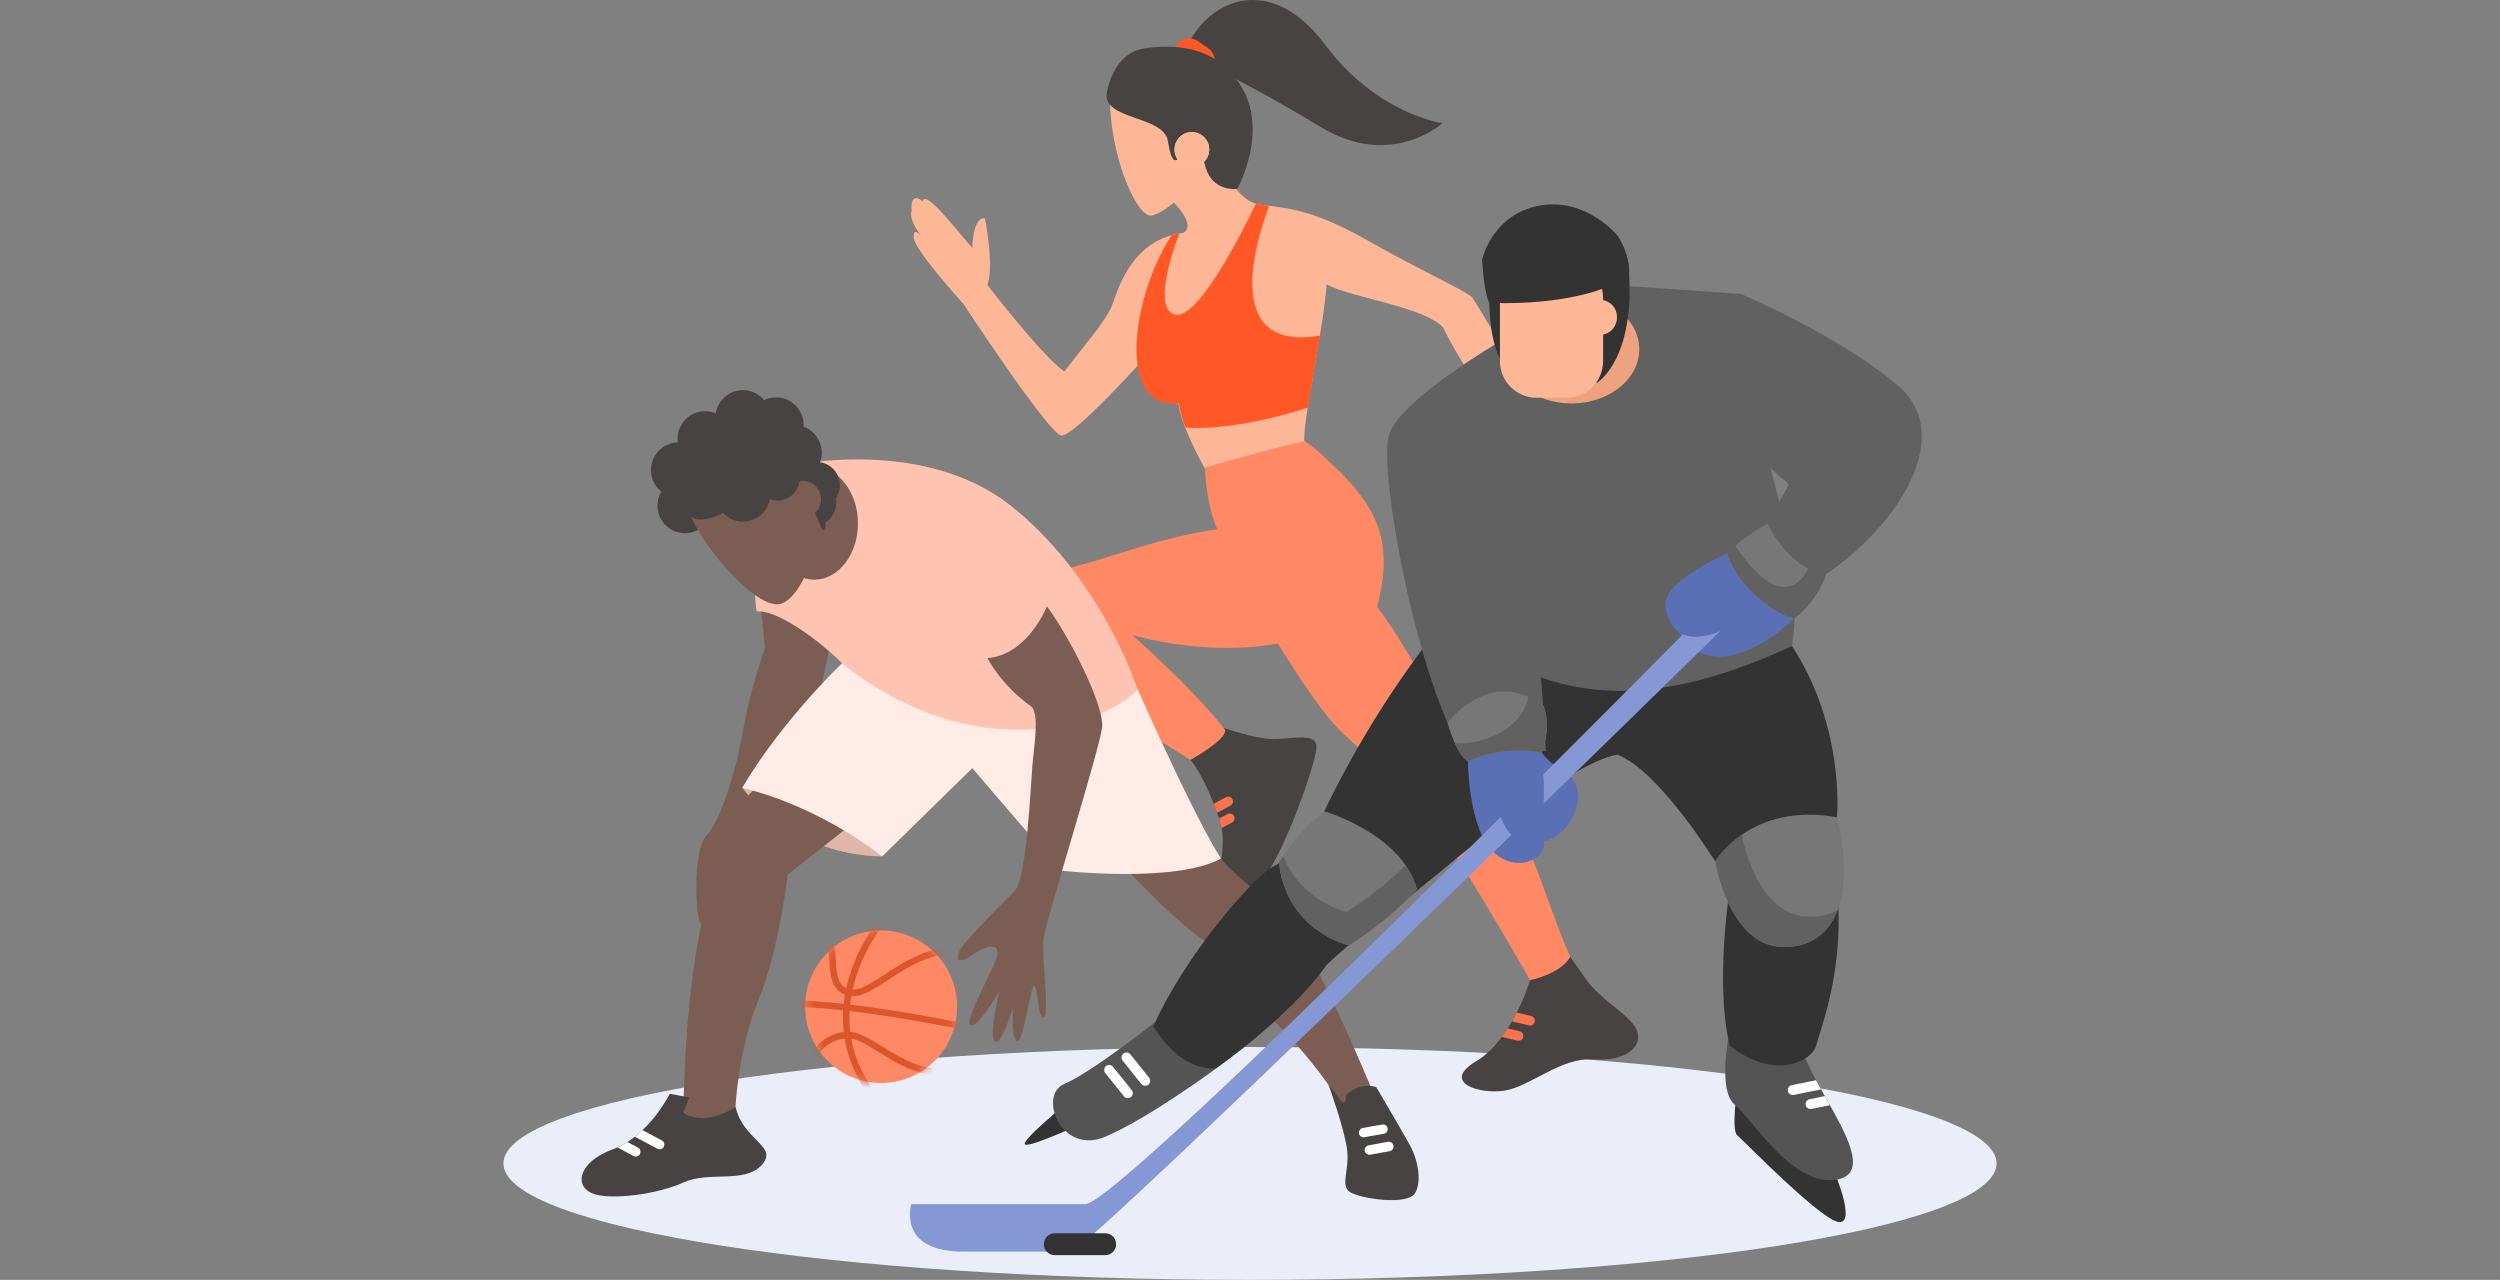 <svg width="293" height="150" viewBox="0 0 293 150" fill="none" xmlns="http://www.w3.org/2000/svg">
<rect x="0" y="0" width="293" height="150" fill="#808080" stroke="none"/>
<g clip-path="url(#clip0_6857_17709)">
<path d="M146.5 150C194.825 150 234 143.891 234 136.355C234 128.819 194.825 122.71 146.5 122.71C98.175 122.71 59 128.819 59 136.355C59 143.891 98.175 150 146.5 150Z" fill="#EBEEF8"/>
<path d="M139.52 4.676C142.291 -0.3 149.216 -2.927 155.296 5.237C161.376 13.401 169.056 14.436 169.056 14.436C169.056 14.436 163.052 19.883 154.831 14.907C146.61 9.931 141.814 7.774 141.814 7.774L139.52 4.676Z" fill="#464342"/>
<path d="M142.049 8.219C141.915 8.422 141.742 8.596 141.54 8.731C141.339 8.867 141.113 8.961 140.875 9.008C140.637 9.055 140.392 9.054 140.154 9.005C139.917 8.956 139.691 8.861 139.49 8.724L138.343 7.933C137.937 7.65 137.657 7.219 137.565 6.731C137.472 6.244 137.574 5.739 137.849 5.327C137.983 5.124 138.156 4.951 138.358 4.816C138.56 4.681 138.786 4.587 139.024 4.541C139.262 4.494 139.507 4.496 139.744 4.545C139.981 4.593 140.207 4.689 140.407 4.826L141.554 5.613C141.961 5.896 142.241 6.327 142.333 6.815C142.426 7.302 142.324 7.807 142.049 8.219Z" fill="#FF5826"/>
<path d="M143.4 85.3C143.4 85.3 146.811 86.524 149.032 86.614C151.254 86.704 154.388 85.677 154.294 87.65C154.2 89.622 148.661 106.326 144.602 105.761C140.543 105.197 144.602 100.884 142.845 95.813C141.089 90.743 139.52 89.057 139.52 89.057L143.4 85.3Z" fill="#464342"/>
<path d="M179.32 114.867C179.32 114.867 177.29 121.815 173.043 124.348C168.796 126.881 173.414 128.289 176.365 127.818C179.315 127.348 183.017 123.878 186.709 124.16C190.402 124.442 192.525 122.752 191.881 120.874C191.237 118.996 187.724 117.4 185.878 114.772L184.031 112.145L179.32 114.867Z" fill="#464342"/>
<path d="M148.572 73.38C148.572 73.38 154.205 83.221 157.804 86.336C161.402 89.451 164.268 93.375 166.673 95.065C169.077 96.755 179.319 114.867 179.319 114.867C179.319 114.867 182.829 114.212 184.031 112.145C181.72 107.174 178.859 96.567 175.721 93.469C172.582 90.371 171.38 88.762 170.455 86.897C169.529 85.031 165.764 76.948 161.407 71.129C163.347 63.526 161.778 59.303 154.759 53.201C155.126 62.118 148.572 73.38 148.572 73.38Z" fill="#FF8965"/>
<path d="M152.913 51.7C157.898 54.892 166.673 67.373 156.606 73.008C146.539 78.643 132.689 74.416 132.689 74.416C132.689 74.416 139.614 80.513 143.4 85.301C144.603 86.242 139.52 89.057 139.52 89.057C139.52 89.057 129.364 82.768 127.155 80.983C124.946 79.199 120.333 76.277 119.586 73.008C118.84 69.739 122.17 67.373 126.511 66.247C130.852 65.122 135.747 63.056 142.671 62.024C141.392 59.303 141.192 54.797 141.192 54.797L146.411 51.824L152.913 51.7Z" fill="#FF8965"/>
<path d="M134.258 41.846C134.258 41.846 125.854 51.229 124.379 51.041C122.904 50.852 112.926 35.637 112.926 35.637C112.926 35.637 107.293 29.442 107.11 27.936C106.927 26.429 107.963 27.653 107.963 27.653C107.963 27.653 106.394 25.685 106.854 24.658C106.671 23.156 107.408 22.878 108.133 23.627C108.41 22.125 111.83 26.622 113.954 29.069C114.043 26.16 114.875 25.411 115.429 25.599C115.706 26.725 116.444 31.791 115.706 33.387C115.706 33.387 122.447 42.115 124.754 43.527C127.619 39.77 129.649 37.614 130.387 35.642C131.124 33.669 132.698 28.038 138.701 27.289C140.36 26.254 137.203 23.384 137.203 23.384C137.203 23.384 141.656 19.964 142.854 17.063C143.409 19.789 144.795 23.635 147.843 24.012C150.892 24.388 153.936 24.572 160.209 28.141C166.481 31.709 172.118 34.242 172.574 34.897C173.03 35.552 180.701 47.947 181.993 53.013C183.285 58.079 182.846 61.836 182.181 61.648C181.81 63.338 180.978 63.62 180.518 62.589C180.424 64.275 179.78 63.997 179.503 63.244C178.855 64.181 178.3 63.432 178.117 62.118C177.934 60.805 177.657 59.397 177.657 59.397C177.564 59.54 177.438 59.657 177.289 59.738C177.14 59.82 176.973 59.863 176.804 59.864C176.25 59.864 176.25 56.868 176.616 55.829C176.983 54.789 178.19 52.637 177.264 51.229C176.339 49.821 171.538 43.348 169.137 38.393C167.005 35.954 158.051 34.824 155.471 33.322C155.288 37.55 152.517 50.219 152.887 51.721C149.562 52.38 141.157 54.819 141.157 54.819C141.157 54.819 138.48 50.112 138.113 47.31C135.55 46.818 133.619 45.504 134.258 41.846Z" fill="#FDB797"/>
<path d="M147.835 24.012C147.617 23.982 147.401 23.933 147.191 23.866C145.515 27.358 140.441 37.413 137.768 36.869C135.094 36.326 137.371 29.596 138.22 27.366C137.9 27.422 137.597 27.495 137.303 27.576C132.741 34.542 130.656 48.037 138.156 47.288C138.315 48.256 138.584 49.202 138.958 50.108C145.166 50.561 153.297 47.759 153.297 47.759V47.733C153.677 45.303 154.248 42.171 154.717 39.317C142.616 41.456 147.647 26.981 148.747 24.123L147.835 24.012Z" fill="#FF5826"/>
<path d="M132.499 8.855C132.499 8.855 129.821 7.019 130.115 12.624C130.469 19.351 133.394 25.461 134.917 25.264C136.439 25.067 140.489 21.901 143.905 15.799C147.32 9.698 132.499 8.855 132.499 8.855Z" fill="#FDB797"/>
<path d="M129.734 10.773C129.052 14.123 136.382 13.464 136.876 16.532C137.371 19.6 137.917 19.322 139.243 16.96C140.322 15.052 140.445 16.768 141.307 19.647C142.168 22.527 144.999 22.15 144.999 22.15C144.999 22.15 148.632 15.642 145.617 10.388C142.603 5.134 137.49 5.253 134.352 5.63C131.214 6.007 130.105 8.959 129.734 10.773Z" fill="#464342"/>
<path d="M141.72 17.542C141.716 17.945 141.593 18.338 141.367 18.671C141.14 19.004 140.821 19.262 140.449 19.413C140.077 19.564 139.668 19.601 139.275 19.52C138.882 19.438 138.521 19.242 138.239 18.955C137.957 18.668 137.766 18.304 137.689 17.909C137.613 17.513 137.655 17.104 137.81 16.732C137.966 16.36 138.227 16.043 138.562 15.82C138.896 15.598 139.289 15.479 139.69 15.48C139.959 15.482 140.224 15.536 140.471 15.641C140.718 15.745 140.942 15.898 141.131 16.089C141.319 16.281 141.468 16.508 141.569 16.757C141.671 17.006 141.722 17.273 141.72 17.542Z" fill="#F9DDCD"/>
<g style="mix-blend-mode:multiply">
<path d="M141.72 17.542C141.716 17.945 141.593 18.338 141.367 18.671C141.14 19.004 140.821 19.262 140.449 19.413C140.077 19.564 139.668 19.601 139.275 19.52C138.882 19.438 138.521 19.242 138.239 18.955C137.957 18.668 137.766 18.304 137.689 17.909C137.613 17.513 137.655 17.104 137.81 16.732C137.966 16.36 138.227 16.043 138.562 15.82C138.896 15.598 139.289 15.479 139.69 15.48C139.959 15.482 140.224 15.536 140.471 15.641C140.718 15.745 140.942 15.898 141.131 16.089C141.319 16.281 141.468 16.508 141.569 16.757C141.671 17.006 141.722 17.273 141.72 17.542Z" fill="#FDB797"/>
</g>
<path d="M143.69 93.434L142.249 94.192C142.377 94.521 142.509 94.881 142.646 95.249L144.202 94.431C144.332 94.362 144.43 94.243 144.474 94.101C144.518 93.959 144.504 93.806 144.436 93.674C144.404 93.609 144.359 93.55 144.303 93.502C144.248 93.454 144.183 93.418 144.114 93.396C144.044 93.374 143.971 93.365 143.898 93.372C143.825 93.379 143.755 93.4 143.69 93.434Z" fill="#FB734B"/>
<path d="M144.624 95.646C144.591 95.581 144.546 95.522 144.491 95.474C144.435 95.427 144.371 95.39 144.302 95.368C144.232 95.345 144.159 95.336 144.086 95.342C144.013 95.348 143.942 95.369 143.878 95.403L142.88 95.925C143.002 96.291 143.097 96.666 143.166 97.046L144.385 96.404C144.516 96.335 144.615 96.216 144.66 96.074C144.704 95.933 144.691 95.779 144.624 95.646Z" fill="#FB734B"/>
<path d="M177.209 119.702L179.204 120.181C179.276 120.198 179.351 120.2 179.423 120.188C179.496 120.175 179.565 120.148 179.627 120.108C179.689 120.068 179.743 120.016 179.784 119.955C179.826 119.894 179.855 119.826 179.87 119.753C179.887 119.68 179.889 119.605 179.877 119.531C179.865 119.457 179.838 119.387 179.798 119.324C179.758 119.26 179.707 119.205 179.646 119.162C179.585 119.119 179.516 119.089 179.443 119.073L177.738 118.666C177.593 119.013 177.409 119.377 177.209 119.702Z" fill="#FB734B"/>
<path d="M177.849 121.965C177.921 121.982 177.996 121.984 178.068 121.972C178.141 121.96 178.211 121.933 178.273 121.893C178.336 121.853 178.39 121.801 178.432 121.74C178.474 121.679 178.503 121.61 178.518 121.537C178.535 121.465 178.537 121.39 178.524 121.317C178.511 121.243 178.485 121.173 178.445 121.11C178.405 121.048 178.354 120.993 178.293 120.951C178.233 120.908 178.164 120.877 178.092 120.861L176.693 120.523C176.48 120.861 176.267 121.191 176.007 121.516L177.849 121.965Z" fill="#FB734B"/>
<path d="M83.501 59.256C83.501 59.895 83.312 60.521 82.957 61.053C82.603 61.585 82.1 61.999 81.511 62.244C80.922 62.489 80.274 62.553 79.648 62.428C79.023 62.303 78.449 61.995 77.998 61.543C77.547 61.091 77.24 60.514 77.116 59.887C76.991 59.259 77.055 58.609 77.299 58.018C77.543 57.427 77.956 56.922 78.486 56.566C79.016 56.211 79.64 56.021 80.277 56.021C81.132 56.021 81.952 56.362 82.557 56.968C83.161 57.575 83.501 58.398 83.501 59.256Z" fill="#464342"/>
<path d="M89.274 56.573C89.274 59.748 86.899 62.32 83.974 62.32C81.049 62.32 78.67 59.752 78.67 56.573C78.67 53.394 81.045 50.827 83.974 50.827C86.904 50.827 89.274 53.403 89.274 56.573Z" fill="#464342"/>
<path d="M89.141 70.749L89.653 75.981C88.545 79.099 87.69 82.302 87.095 85.557C86.204 90.666 84.464 96.113 82.81 97.901C81.155 99.69 81.53 107.349 82.046 108.115C82.562 108.881 83.304 105.86 83.304 105.86L96.032 85.942L96.266 80.44L97.546 74.308L89.141 70.749Z" fill="#7C5D53"/>
<path d="M103.391 100.371C100.231 100.343 97.117 99.607 94.277 98.215C91.437 96.823 88.944 94.811 86.98 92.326C98.262 89.986 103.391 100.371 103.391 100.371Z" fill="#DFB7AA"/>
<path d="M100.975 95.689L92.323 102.497C92.323 102.497 91.308 111.349 88.912 117.138C86.516 122.928 86.2 129.739 86.2 129.739C86.2 129.739 83.313 132.884 80.09 130.334C80.516 108.709 83.74 105.56 83.313 100.285C83.096 97.354 90.127 90.751 90.127 90.751L100.975 95.689Z" fill="#7C5D53"/>
<path d="M130.497 100.285C130.497 100.285 136.774 107.097 140.334 109.647C143.894 112.197 145.084 115.607 149.668 120.036C152.574 122.903 155.136 126.103 157.3 129.569L160.711 127.523C160.711 127.523 154.605 112.715 151.382 108.8C148.158 104.885 144.849 102.839 143.11 100.623C136.944 98.244 130.497 100.285 130.497 100.285Z" fill="#7C5D53"/>
<path d="M99.575 76.876C99.575 76.876 92.071 83.769 86.98 92.326C96.394 94.624 103.391 100.37 103.391 100.37L113.953 90.029L124.259 102.03C124.259 102.03 137.75 103.562 143.093 100.623C139.528 95.009 132.275 78.407 132.275 78.407C132.275 78.407 118.537 81.985 99.575 76.876Z" fill="#FFECE6"/>
<path d="M93.764 54.404C93.764 54.404 108.526 51.409 118.452 59.256C128.378 67.103 132.949 79.345 133.295 80.876C129.031 85.219 114.107 89.9 98.855 77.881C95.209 74.304 90.711 71.412 88.677 71.664C87.995 67.086 88.762 58.148 93.764 54.404Z" fill="#FFC3B1"/>
<path d="M100.552 61.34C100.552 64.985 98.254 67.938 95.435 67.938C92.617 67.938 90.318 64.985 90.318 61.34C90.318 57.694 92.617 54.742 95.435 54.742C98.254 54.742 100.552 57.699 100.552 61.34Z" fill="#7C5D53"/>
<path d="M98.007 58.914C98.007 59.453 97.849 59.981 97.55 60.429C97.252 60.878 96.828 61.228 96.332 61.435C95.835 61.642 95.289 61.696 94.761 61.591C94.234 61.486 93.75 61.227 93.37 60.845C92.99 60.464 92.731 59.978 92.626 59.449C92.522 58.919 92.576 58.371 92.782 57.873C92.988 57.375 93.337 56.949 93.784 56.65C94.231 56.351 94.757 56.191 95.295 56.192C96.013 56.194 96.703 56.481 97.211 56.991C97.719 57.501 98.005 58.192 98.007 58.914Z" fill="#464342"/>
<path d="M80.362 58.661C80.951 62.602 88.592 71.767 91.559 70.748C94.527 69.73 96.139 62.148 96.139 62.148C96.139 62.148 97.073 55.512 93.427 51.935C89.781 48.358 78.921 48.957 80.362 58.661Z" fill="#7C5D53"/>
<path d="M79.855 59.17C81.493 63.599 87.833 58.139 88.929 57.296C92.152 54.827 95.295 59.008 96.139 61.575C96.983 64.142 97.585 57.236 94.276 51.871C90.967 46.505 87.219 47.494 84.435 49.042C81.552 50.66 77.902 53.912 79.855 59.17Z" fill="#464342"/>
<path d="M80.106 130.334L80.789 128.623L78.495 128.195C78.495 128.195 76.056 133.141 71.881 134.673C67.707 136.205 67.298 139.016 69.421 139.868C71.544 140.719 77.139 139.953 80.106 138.584C83.074 137.215 87.236 138.755 89.27 136.543C91.303 134.331 87.065 133.65 86.217 129.735C82.145 132.29 80.106 130.334 80.106 130.334Z" fill="#464342"/>
<path d="M115.143 75.939C115.143 75.939 116.584 79.79 120.912 82.836C121.841 83.855 121.163 87.603 120.993 89.729C120.822 91.856 120.315 102.993 118.959 104.371C117.603 105.749 113.416 109.895 112.597 111.217C111.778 112.539 112.409 112.993 113.782 112.026C115.488 110.836 116.925 110.494 116.925 111.688C116.925 112.882 113.019 119.347 113.701 120.113C114.384 120.878 117.112 116.198 117.112 116.198C117.112 116.198 115.833 121.563 116.605 122.072C117.377 122.581 118.737 118.072 118.737 118.072C118.737 118.072 118.485 121.987 119.249 121.987C120.012 121.987 120.69 115.688 121.197 115.603C121.705 115.517 121.538 119.261 122.302 119.18C123.065 119.099 122.046 112.026 122.302 109.985C122.558 107.944 128.919 87.684 129.171 85.215C129.422 82.746 125.525 74.912 122.724 71.095C118.537 69.983 115.143 75.939 115.143 75.939Z" fill="#7C5D53"/>
<path d="M155.688 127.078C155.688 127.078 157.641 132.482 157.893 134.866C158.144 137.249 157.04 138.952 158.234 139.718C159.428 140.484 165.022 141.335 165.871 139.803C166.719 138.272 166.037 135.717 165.359 134.438C164.681 133.158 161.287 127.395 161.287 127.395C160.669 127.219 160.015 127.216 159.396 127.385C158.776 127.554 158.214 127.888 157.769 128.353C157.769 129.8 157.151 128.991 157.151 128.991L155.688 127.078Z" fill="#464342"/>
<path d="M98.433 56.873C98.433 57.412 98.274 57.939 97.975 58.387C97.677 58.835 97.253 59.184 96.757 59.391C96.26 59.597 95.714 59.651 95.187 59.546C94.66 59.441 94.176 59.181 93.796 58.8C93.417 58.419 93.158 57.933 93.053 57.404C92.948 56.876 93.002 56.328 93.208 55.83C93.413 55.331 93.761 54.906 94.208 54.606C94.655 54.307 95.18 54.147 95.717 54.147C96.074 54.147 96.427 54.218 96.757 54.354C97.086 54.491 97.385 54.692 97.638 54.945C97.89 55.198 98.09 55.499 98.227 55.83C98.363 56.16 98.433 56.515 98.433 56.873Z" fill="#464342"/>
<path d="M112.171 117.99C112.171 119.758 111.649 121.486 110.67 122.956C109.691 124.426 108.299 125.572 106.671 126.248C105.044 126.925 103.252 127.102 101.524 126.756C99.796 126.411 98.209 125.559 96.964 124.309C95.718 123.058 94.87 121.465 94.527 119.731C94.184 117.997 94.361 116.2 95.036 114.567C95.71 112.933 96.853 111.538 98.318 110.556C99.784 109.574 101.506 109.051 103.268 109.052C104.438 109.052 105.596 109.283 106.676 109.732C107.757 110.181 108.738 110.84 109.565 111.67C110.392 112.5 111.047 113.485 111.495 114.57C111.942 115.654 112.172 116.816 112.171 117.99Z" fill="#FF8965"/>
<path d="M96.224 58.533C96.223 58.962 96.096 59.381 95.858 59.737C95.62 60.093 95.282 60.37 94.886 60.534C94.491 60.697 94.057 60.74 93.638 60.656C93.219 60.571 92.834 60.364 92.532 60.061C92.23 59.757 92.025 59.371 91.942 58.95C91.859 58.529 91.902 58.093 92.065 57.697C92.229 57.301 92.506 56.963 92.862 56.724C93.217 56.486 93.635 56.359 94.062 56.359C94.346 56.359 94.628 56.415 94.891 56.525C95.153 56.634 95.391 56.794 95.592 56.996C95.793 57.198 95.952 57.438 96.061 57.701C96.169 57.965 96.225 58.248 96.224 58.533Z" fill="#7C5D53"/>
<path d="M109.796 71.429C109.796 71.429 113.868 75.344 114.717 77.132C120.145 77.56 122.69 71.087 122.69 71.087C122.69 71.087 120.401 66.915 118.695 65.131C114.802 61.297 108.104 65.131 109.796 71.429Z" fill="#FFC3B1"/>
<mask id="mask0_6857_17709" style="mask-type:luminance" maskUnits="userSpaceOnUse" x="94" y="109" width="19" height="18">
<path d="M112.172 117.99C112.172 119.758 111.65 121.486 110.671 122.956C109.692 124.426 108.3 125.572 106.672 126.248C105.045 126.925 103.253 127.102 101.525 126.756C99.797 126.411 98.21 125.559 96.965 124.309C95.719 123.058 94.871 121.465 94.528 119.731C94.185 117.997 94.362 116.2 95.037 114.567C95.712 112.933 96.854 111.538 98.319 110.556C99.785 109.574 101.507 109.051 103.269 109.052C104.439 109.052 105.597 109.283 106.677 109.732C107.758 110.181 108.739 110.84 109.566 111.67C110.393 112.5 111.048 113.485 111.496 114.57C111.943 115.654 112.173 116.816 112.172 117.99Z" fill="white"/>
</mask>
<g mask="url(#mask0_6857_17709)">
<path d="M102.591 129.342C98.011 123.805 98.4 118.191 99.529 114.464C100.284 111.989 101.496 109.678 103.103 107.653L103.682 108.153C102.15 110.109 100.994 112.333 100.271 114.713C98.715 119.847 99.7 124.622 103.196 128.832L102.591 129.342Z" fill="#DC562D"/>
<path d="M99.986 116.753C99.823 116.753 99.66 116.737 99.5 116.706C97.368 116.278 97.274 114.19 97.189 112.522C97.137 111.529 97.091 110.596 96.664 110.241L97.146 109.651C97.837 110.215 97.892 111.319 97.952 112.487C98.05 114.387 98.216 115.654 99.657 115.953C100.681 116.171 102.045 115.273 103.623 114.242C106.275 112.496 109.912 110.104 114.683 111.247L114.509 111.991C110.057 110.93 106.718 113.125 104.041 114.888C102.463 115.91 101.18 116.753 99.986 116.753Z" fill="#DC562D"/>
<path d="M114.641 121.045C98.988 117.78 92.528 117.986 92.469 117.99L92.435 117.237C92.699 117.237 99.027 117.019 114.795 120.309L114.641 121.045Z" fill="#DC562D"/>
<path d="M110.531 126.111C107.482 126.111 104.988 124.554 102.971 123.304C101.547 122.419 100.319 121.644 99.338 121.691C96.328 121.807 95.368 124.596 95.36 124.622L94.635 124.382C94.635 124.348 95.778 121.062 99.325 120.925C100.536 120.878 101.883 121.704 103.389 122.637C106.373 124.481 110.036 126.77 114.94 124.147L115.298 124.823C113.842 125.647 112.202 126.09 110.531 126.111Z" fill="#DC562D"/>
</g>
<path d="M94.19 49.808C94.19 50.449 94.001 51.075 93.646 51.607C93.291 52.139 92.787 52.553 92.197 52.798C91.608 53.042 90.959 53.106 90.333 52.98C89.707 52.854 89.133 52.545 88.683 52.091C88.233 51.637 87.927 51.06 87.804 50.431C87.681 49.803 87.746 49.152 87.992 48.561C88.238 47.971 88.653 47.466 89.185 47.112C89.717 46.758 90.341 46.571 90.98 46.574C91.832 46.578 92.648 46.921 93.249 47.527C93.851 48.133 94.189 48.953 94.19 49.808Z" fill="#464342"/>
<path d="M96.309 53.056C96.309 53.696 96.12 54.321 95.766 54.853C95.412 55.385 94.908 55.8 94.319 56.044C93.73 56.289 93.082 56.353 92.457 56.229C91.832 56.104 91.257 55.796 90.806 55.343C90.356 54.891 90.049 54.315 89.924 53.687C89.8 53.06 89.864 52.409 90.108 51.818C90.352 51.227 90.765 50.722 91.295 50.366C91.825 50.011 92.448 49.821 93.086 49.821C93.509 49.821 93.929 49.904 94.32 50.066C94.711 50.229 95.067 50.467 95.367 50.767C95.666 51.068 95.903 51.425 96.065 51.818C96.227 52.21 96.31 52.631 96.309 53.056Z" fill="#464342"/>
<path d="M90.289 48.957C90.289 49.597 90.1 50.222 89.746 50.754C89.391 51.286 88.888 51.701 88.299 51.945C87.71 52.19 87.062 52.254 86.436 52.13C85.811 52.005 85.237 51.697 84.786 51.244C84.335 50.792 84.028 50.215 83.904 49.588C83.779 48.961 83.843 48.31 84.087 47.719C84.331 47.128 84.744 46.623 85.274 46.267C85.805 45.912 86.428 45.722 87.065 45.722C87.92 45.723 88.739 46.065 89.344 46.671C89.948 47.277 90.288 48.099 90.289 48.957Z" fill="#464342"/>
<path d="M85.863 51.426C85.863 52.065 85.674 52.691 85.32 53.223C84.966 53.755 84.462 54.169 83.873 54.414C83.284 54.659 82.636 54.723 82.011 54.598C81.385 54.473 80.811 54.165 80.36 53.713C79.909 53.261 79.602 52.684 79.478 52.057C79.354 51.429 79.417 50.779 79.661 50.188C79.905 49.597 80.319 49.092 80.849 48.736C81.379 48.381 82.002 48.191 82.639 48.191C83.495 48.191 84.314 48.532 84.919 49.138C85.523 49.745 85.863 50.568 85.863 51.426Z" fill="#464342"/>
<path d="M82.737 55.084C82.737 55.724 82.548 56.349 82.194 56.881C81.84 57.413 81.336 57.828 80.747 58.073C80.158 58.317 79.51 58.382 78.885 58.257C78.259 58.132 77.685 57.824 77.234 57.371C76.783 56.919 76.476 56.343 76.352 55.715C76.228 55.088 76.291 54.437 76.535 53.846C76.779 53.255 77.193 52.75 77.723 52.395C78.253 52.039 78.876 51.849 79.514 51.849C80.368 51.849 81.188 52.19 81.793 52.797C82.397 53.403 82.737 54.226 82.737 55.084Z" fill="#464342"/>
<path d="M90.289 57.895C90.289 58.535 90.1 59.161 89.746 59.693C89.391 60.224 88.888 60.639 88.299 60.884C87.71 61.129 87.062 61.193 86.436 61.068C85.811 60.943 85.237 60.635 84.786 60.183C84.335 59.73 84.028 59.154 83.904 58.526C83.779 57.899 83.843 57.249 84.087 56.657C84.331 56.066 84.744 55.561 85.274 55.206C85.805 54.85 86.428 54.661 87.065 54.661C87.92 54.661 88.74 55.001 89.345 55.608C89.949 56.215 90.289 57.038 90.289 57.895Z" fill="#464342"/>
<path d="M91.137 58.661C92.567 58.661 93.725 57.498 93.725 56.064C93.725 54.63 92.567 53.467 91.137 53.467C89.708 53.467 88.549 54.63 88.549 56.064C88.549 57.498 89.708 58.661 91.137 58.661Z" fill="#464342"/>
<path d="M74.405 133.227L77.049 134.63C77.178 134.699 77.329 134.713 77.468 134.67C77.608 134.628 77.725 134.531 77.793 134.401C77.861 134.272 77.876 134.121 77.833 133.981C77.79 133.841 77.694 133.723 77.565 133.655L75.301 132.452C75.019 132.722 74.721 132.979 74.405 133.227Z" fill="white"/>
<path d="M162.635 132.286C162.642 132.358 162.634 132.431 162.613 132.5C162.592 132.57 162.557 132.634 162.51 132.69C162.464 132.746 162.407 132.792 162.343 132.825C162.278 132.858 162.208 132.879 162.136 132.885L159.863 133.291C159.791 133.298 159.718 133.291 159.649 133.269C159.58 133.248 159.516 133.213 159.46 133.166C159.405 133.12 159.359 133.062 159.326 132.998C159.292 132.933 159.272 132.863 159.266 132.79C159.259 132.718 159.267 132.645 159.288 132.576C159.309 132.506 159.344 132.442 159.391 132.386C159.437 132.33 159.494 132.284 159.558 132.251C159.623 132.218 159.693 132.197 159.765 132.191L162.034 131.785C162.179 131.772 162.324 131.817 162.437 131.911C162.55 132.005 162.621 132.139 162.635 132.286Z" fill="white"/>
<path d="M163.313 134.326C163.326 134.473 163.281 134.618 163.187 134.731C163.094 134.844 162.96 134.916 162.814 134.93L160.545 135.336C160.4 135.348 160.256 135.303 160.143 135.209C160.031 135.115 159.959 134.981 159.944 134.836C159.932 134.69 159.978 134.545 160.071 134.432C160.164 134.319 160.298 134.247 160.443 134.232L162.716 133.804C162.788 133.798 162.86 133.806 162.929 133.827C162.998 133.849 163.062 133.884 163.118 133.931C163.173 133.977 163.219 134.034 163.252 134.098C163.286 134.163 163.306 134.233 163.313 134.305V134.326Z" fill="white"/>
<path d="M74.248 135.482C74.311 135.516 74.382 135.538 74.454 135.546C74.526 135.554 74.599 135.547 74.669 135.526C74.738 135.506 74.803 135.471 74.86 135.426C74.916 135.38 74.963 135.323 74.998 135.259C75.033 135.195 75.055 135.125 75.062 135.052C75.07 134.98 75.063 134.906 75.043 134.837C75.022 134.767 74.988 134.701 74.942 134.645C74.897 134.588 74.84 134.541 74.776 134.506L73.54 133.847C73.165 134.088 72.773 134.299 72.367 134.48L74.248 135.482Z" fill="white"/>
<path d="M201.027 100.944C201.027 100.944 198.043 89.618 204.601 88.471C211.158 87.324 215.316 95.784 215.316 95.784L208.886 105.385L201.027 100.944Z" fill="#231F20"/>
<path d="M124.878 129.415C124.878 129.415 119.45 133.86 120.162 134.147C120.874 134.434 126.733 131.708 126.733 131.708L124.878 129.415Z" fill="#333333"/>
<path d="M203.599 127.604C203.599 127.604 202.887 132.478 203.599 133.051C204.311 133.625 213.602 143.23 215.602 143.23C217.601 143.23 214.749 136.778 214.749 136.778L203.599 127.604Z" fill="#333333"/>
<path d="M136.033 119.291C136.033 119.291 127.893 125.743 124.75 127.031C121.608 128.319 124.324 135.49 129.607 133.197C134.89 130.904 142.603 125.166 142.603 125.166L136.033 119.291Z" fill="#545454"/>
<path d="M202.601 121.443C202.601 121.443 201.322 127.891 203.313 129.466C205.304 131.04 210.173 139.358 215.457 138.203C220.74 137.048 212.173 127.309 211.171 122.723C210.169 118.136 202.601 121.443 202.601 121.443Z" fill="#545454"/>
<path d="M156.175 94.064C156.175 94.064 151.889 100.225 149.318 101.517C146.747 102.809 138.603 112.411 135.175 120.296C138.748 126.03 142.603 125.166 142.603 125.166C142.603 125.166 151.032 119.291 155.463 113.125C159.031 109.544 166.89 104.238 172.032 99.224C167.303 94.205 156.175 94.064 156.175 94.064Z" fill="#333333"/>
<path d="M202.601 105.098C202.601 105.098 201.027 115.851 202.741 122.586C208.174 126.745 212.459 124.297 212.885 122.444C213.312 120.592 216.885 112.124 214.885 101.372C210.856 102.821 206.756 104.064 202.601 105.098Z" fill="#333333"/>
<path d="M167.73 74.711C162.742 81.214 158.454 88.229 154.938 95.638C166.221 99.917 168.31 102.574 168.31 102.574C168.31 102.574 184.01 89.19 189.579 88.454C194.435 90.32 201.006 100.927 201.006 100.927L215.294 95.766C215.294 95.766 216.292 85.301 210.007 75.699C190.888 74.279 167.73 74.711 167.73 74.711Z" fill="#333333"/>
<path d="M205.602 49.051C205.602 49.051 211.743 65.392 210.028 75.716C195.744 82.31 185.46 82.596 175.601 77.15C165.743 71.703 172.89 55.931 172.89 55.931L205.602 49.051Z" fill="#616161"/>
<path d="M172.032 89.19C172.032 89.19 172.1 97.431 175.175 100.011C178.249 102.591 181.528 100.156 180.888 98.578C183.315 98.364 186.103 94.205 184.457 91.552C182.811 88.899 182.325 90.764 180.172 87.466C175.959 85.677 172.032 89.19 172.032 89.19Z" fill="#5A6FB4"/>
<path d="M210.267 72.511C210.267 72.511 200.46 82.258 196.077 72.896C199.453 70.236 203.253 68.167 207.317 66.778L210.267 72.511Z" fill="#5A6FB4"/>
<path d="M199.791 71.75C199.791 71.75 131.794 140.745 127.223 141.125H106.799C106.799 141.125 105.093 146.688 112.892 146.688H125.517C127.423 146.688 201.326 74.249 201.326 74.249C201.326 74.249 203.973 71.938 199.791 71.75Z" fill="#8597D4"/>
<path d="M202.421 64.857C202.421 64.857 194.686 68.156 195.194 71.112C195.671 74.535 198.204 75.763 202.754 73.453C204.954 72.332 209.546 69.315 209.546 69.315L202.421 64.857Z" fill="#5A6FB4"/>
<path d="M174.889 87.252C174.889 87.252 174.501 99.142 179.029 98.436C182.244 97.931 180.458 87.038 180.458 87.038L174.889 87.252Z" fill="#5A6FB4"/>
<path d="M207.172 61.378C205.414 62.276 203.811 63.451 202.422 64.857C203.944 69.443 208.745 72.225 210.268 72.511C212.019 71.179 213.329 69.348 214.028 67.257L207.172 61.378Z" fill="#777777"/>
<path d="M214.028 67.257L212.323 65.794C211.022 69.127 208.136 71.048 203.368 63.954C203.049 64.236 202.729 64.536 202.422 64.857C203.944 69.444 208.745 72.225 210.268 72.511C212.019 71.179 213.329 69.348 214.028 67.257Z" fill="#616161"/>
<path d="M176.935 39.364C176.935 39.364 163.888 46.724 162.745 51.118C161.602 55.512 166.156 80.598 172.032 89.199C174.874 87.829 178.083 87.427 181.174 88.052C181.174 88.052 180.457 74.146 179.315 67.407C178.603 63.344 176.598 59.623 173.601 56.8L206.634 54.169L209.665 56.736L207.171 61.4C207.171 61.4 209.729 66.847 214.027 67.279C222.312 61.686 229.313 51.079 222.457 45.205C215.601 39.33 204.028 34.452 204.028 34.452L189.476 33.429C189.476 33.429 187.697 37.824 176.935 39.364Z" fill="#616161"/>
<path d="M173.699 30.417C173.699 30.417 174.846 25.163 180.368 24.11C185.89 23.058 189.604 27.644 189.604 27.644L186.653 32.043L173.891 30.704" fill="#333333"/>
<path d="M174.553 35.483C174.553 35.483 174.502 40.831 176.455 43.031C177.981 40.07 177.457 33.951 177.457 33.951L174.553 35.483Z" fill="#333333"/>
<path d="M192.124 40.93C192.124 44.439 188.564 47.284 184.172 47.284C179.78 47.284 176.22 44.439 176.22 40.93C176.22 37.422 179.78 34.576 184.172 34.576C188.564 34.576 192.124 37.417 192.124 40.93Z" fill="#EDA280"/>
<path d="M187.127 44.896C187.127 44.896 191.885 42.124 190.841 30.849C186.172 31.422 185.127 33.237 185.127 33.237L187.127 44.896Z" fill="#333333"/>
<path d="M189.506 37.058C189.536 37.47 189.441 37.882 189.235 38.239C189.028 38.597 188.719 38.884 188.348 39.063C187.976 39.242 187.56 39.304 187.152 39.242C186.745 39.18 186.366 38.997 186.064 38.715C185.762 38.434 185.552 38.068 185.46 37.665C185.369 37.262 185.4 36.84 185.551 36.456C185.702 36.071 185.964 35.74 186.304 35.507C186.645 35.274 187.047 35.15 187.459 35.149C187.982 35.131 188.492 35.321 188.875 35.679C189.259 36.037 189.486 36.533 189.506 37.058Z" fill="#FDB797"/>
<path d="M183.6 30.657H180.078C177.712 30.657 175.793 32.582 175.793 34.957V42.316C175.793 44.691 177.712 46.617 180.078 46.617H183.6C185.967 46.617 187.885 44.691 187.885 42.316V34.957C187.885 32.582 185.967 30.657 183.6 30.657Z" fill="#FDB797"/>
<path d="M189.6 27.645C189.6 27.645 183.507 31.067 173.695 30.417C173.985 34.811 174.548 35.483 174.548 35.483C174.548 35.483 185.118 36.151 190.926 32.33C191.126 29.844 189.6 27.645 189.6 27.645Z" fill="#333333"/>
<path d="M201.027 100.944C201.027 100.944 205.176 93.961 215.316 95.784C217.601 105.385 214.889 111.264 208.745 110.977C202.601 110.691 201.027 100.944 201.027 100.944Z" fill="#777777"/>
<path d="M211.747 107.417C206.413 107.169 204.528 99.793 204.123 97.85C202.901 98.67 201.85 99.721 201.027 100.944C201.027 100.944 202.601 110.691 208.745 110.977C211.96 111.127 214.233 109.582 215.346 106.699C214.231 107.256 212.989 107.504 211.747 107.417Z" fill="#616161"/>
<path d="M155.232 95.09C155.232 95.09 164.327 97.735 166.058 104.217C163.691 106.753 160.998 108.963 158.051 110.789C158.051 110.789 150.747 109.112 149.89 101.085C152.461 96.93 155.232 95.09 155.232 95.09Z" fill="#777777"/>
<path d="M164.746 101.406C162.637 103.48 160.306 105.314 157.795 106.874C157.795 106.874 152.5 105.655 150.398 100.332C150.236 100.576 150.069 100.832 149.907 101.093C150.76 109.12 158.068 110.798 158.068 110.798C161.015 108.972 163.708 106.762 166.076 104.225C165.799 103.215 165.349 102.261 164.746 101.406Z" fill="#616161"/>
<path d="M169.648 84.719C169.648 84.719 174.556 78.031 180.888 82.712C181.886 85.279 180.705 88.219 180.705 88.219C177.779 87.707 174.768 88.052 172.032 89.211C170.672 88.471 169.648 84.719 169.648 84.719Z" fill="#777777"/>
<path d="M130.817 145.819C130.817 146.16 130.682 146.486 130.442 146.727C130.202 146.968 129.877 147.103 129.538 147.103H123.615C123.276 147.103 122.95 146.968 122.711 146.727C122.471 146.486 122.336 146.16 122.336 145.819C122.336 145.479 122.471 145.152 122.711 144.912C122.95 144.671 123.276 144.536 123.615 144.536H129.529C129.868 144.536 130.194 144.671 130.434 144.912C130.674 145.152 130.808 145.479 130.808 145.819H130.817Z" fill="#333333"/>
<path d="M180.705 88.197C180.705 88.197 181.886 85.271 180.889 82.691C180.338 82.28 179.745 81.93 179.119 81.647C178.59 84.796 174.911 87.23 170.527 87.123C170.932 88.013 171.453 88.882 172.033 89.19C174.768 88.03 177.779 87.685 180.705 88.197Z" fill="#616161"/>
<path d="M212.834 126.603L210.037 127.172C209.957 127.183 209.881 127.21 209.812 127.251C209.744 127.292 209.685 127.347 209.638 127.413C209.592 127.478 209.559 127.552 209.542 127.631C209.525 127.709 209.525 127.791 209.541 127.869C209.557 127.948 209.588 128.023 209.634 128.088C209.68 128.154 209.738 128.21 209.807 128.252C209.875 128.294 209.951 128.322 210.03 128.334C210.109 128.345 210.19 128.34 210.267 128.319L213.422 127.677C213.222 127.314 213.021 126.954 212.834 126.603Z" fill="white"/>
<path d="M213.866 128.465L212.13 128.815C212.051 128.826 211.975 128.853 211.906 128.894C211.838 128.936 211.778 128.991 211.732 129.056C211.685 129.121 211.653 129.196 211.636 129.274C211.619 129.353 211.619 129.434 211.635 129.512C211.65 129.591 211.682 129.666 211.728 129.732C211.774 129.797 211.832 129.853 211.9 129.895C211.968 129.938 212.044 129.965 212.124 129.977C212.203 129.988 212.283 129.983 212.361 129.962L214.467 129.534L213.866 128.465Z" fill="white"/>
<path d="M129.627 124.939C129.748 124.842 129.902 124.797 130.055 124.814C130.208 124.831 130.349 124.908 130.446 125.029L132.633 127.758C132.681 127.818 132.717 127.886 132.739 127.96C132.76 128.033 132.767 128.11 132.759 128.186C132.75 128.262 132.727 128.335 132.69 128.402C132.653 128.469 132.603 128.528 132.544 128.576C132.424 128.673 132.27 128.718 132.117 128.702C131.963 128.686 131.823 128.61 131.725 128.49L129.538 125.76C129.441 125.639 129.397 125.485 129.414 125.331C129.43 125.177 129.507 125.036 129.627 124.939Z" fill="white"/>
<path d="M131.666 123.488C131.725 123.44 131.793 123.404 131.866 123.382C131.939 123.36 132.015 123.353 132.091 123.361C132.167 123.369 132.24 123.391 132.307 123.428C132.374 123.465 132.433 123.514 132.48 123.574L134.672 126.304C134.768 126.425 134.813 126.579 134.796 126.733C134.779 126.887 134.703 127.028 134.583 127.125C134.462 127.222 134.309 127.268 134.156 127.252C134.002 127.236 133.861 127.16 133.764 127.04L131.577 124.31C131.528 124.25 131.492 124.182 131.471 124.108C131.449 124.034 131.442 123.957 131.451 123.88C131.459 123.804 131.482 123.73 131.519 123.663C131.556 123.596 131.606 123.536 131.666 123.488Z" fill="white"/>
</g>
<defs>
<clipPath id="clip0_6857_17709">
<rect width="175" height="150" fill="white" transform="translate(59)"/>
</clipPath>
</defs>
</svg>
